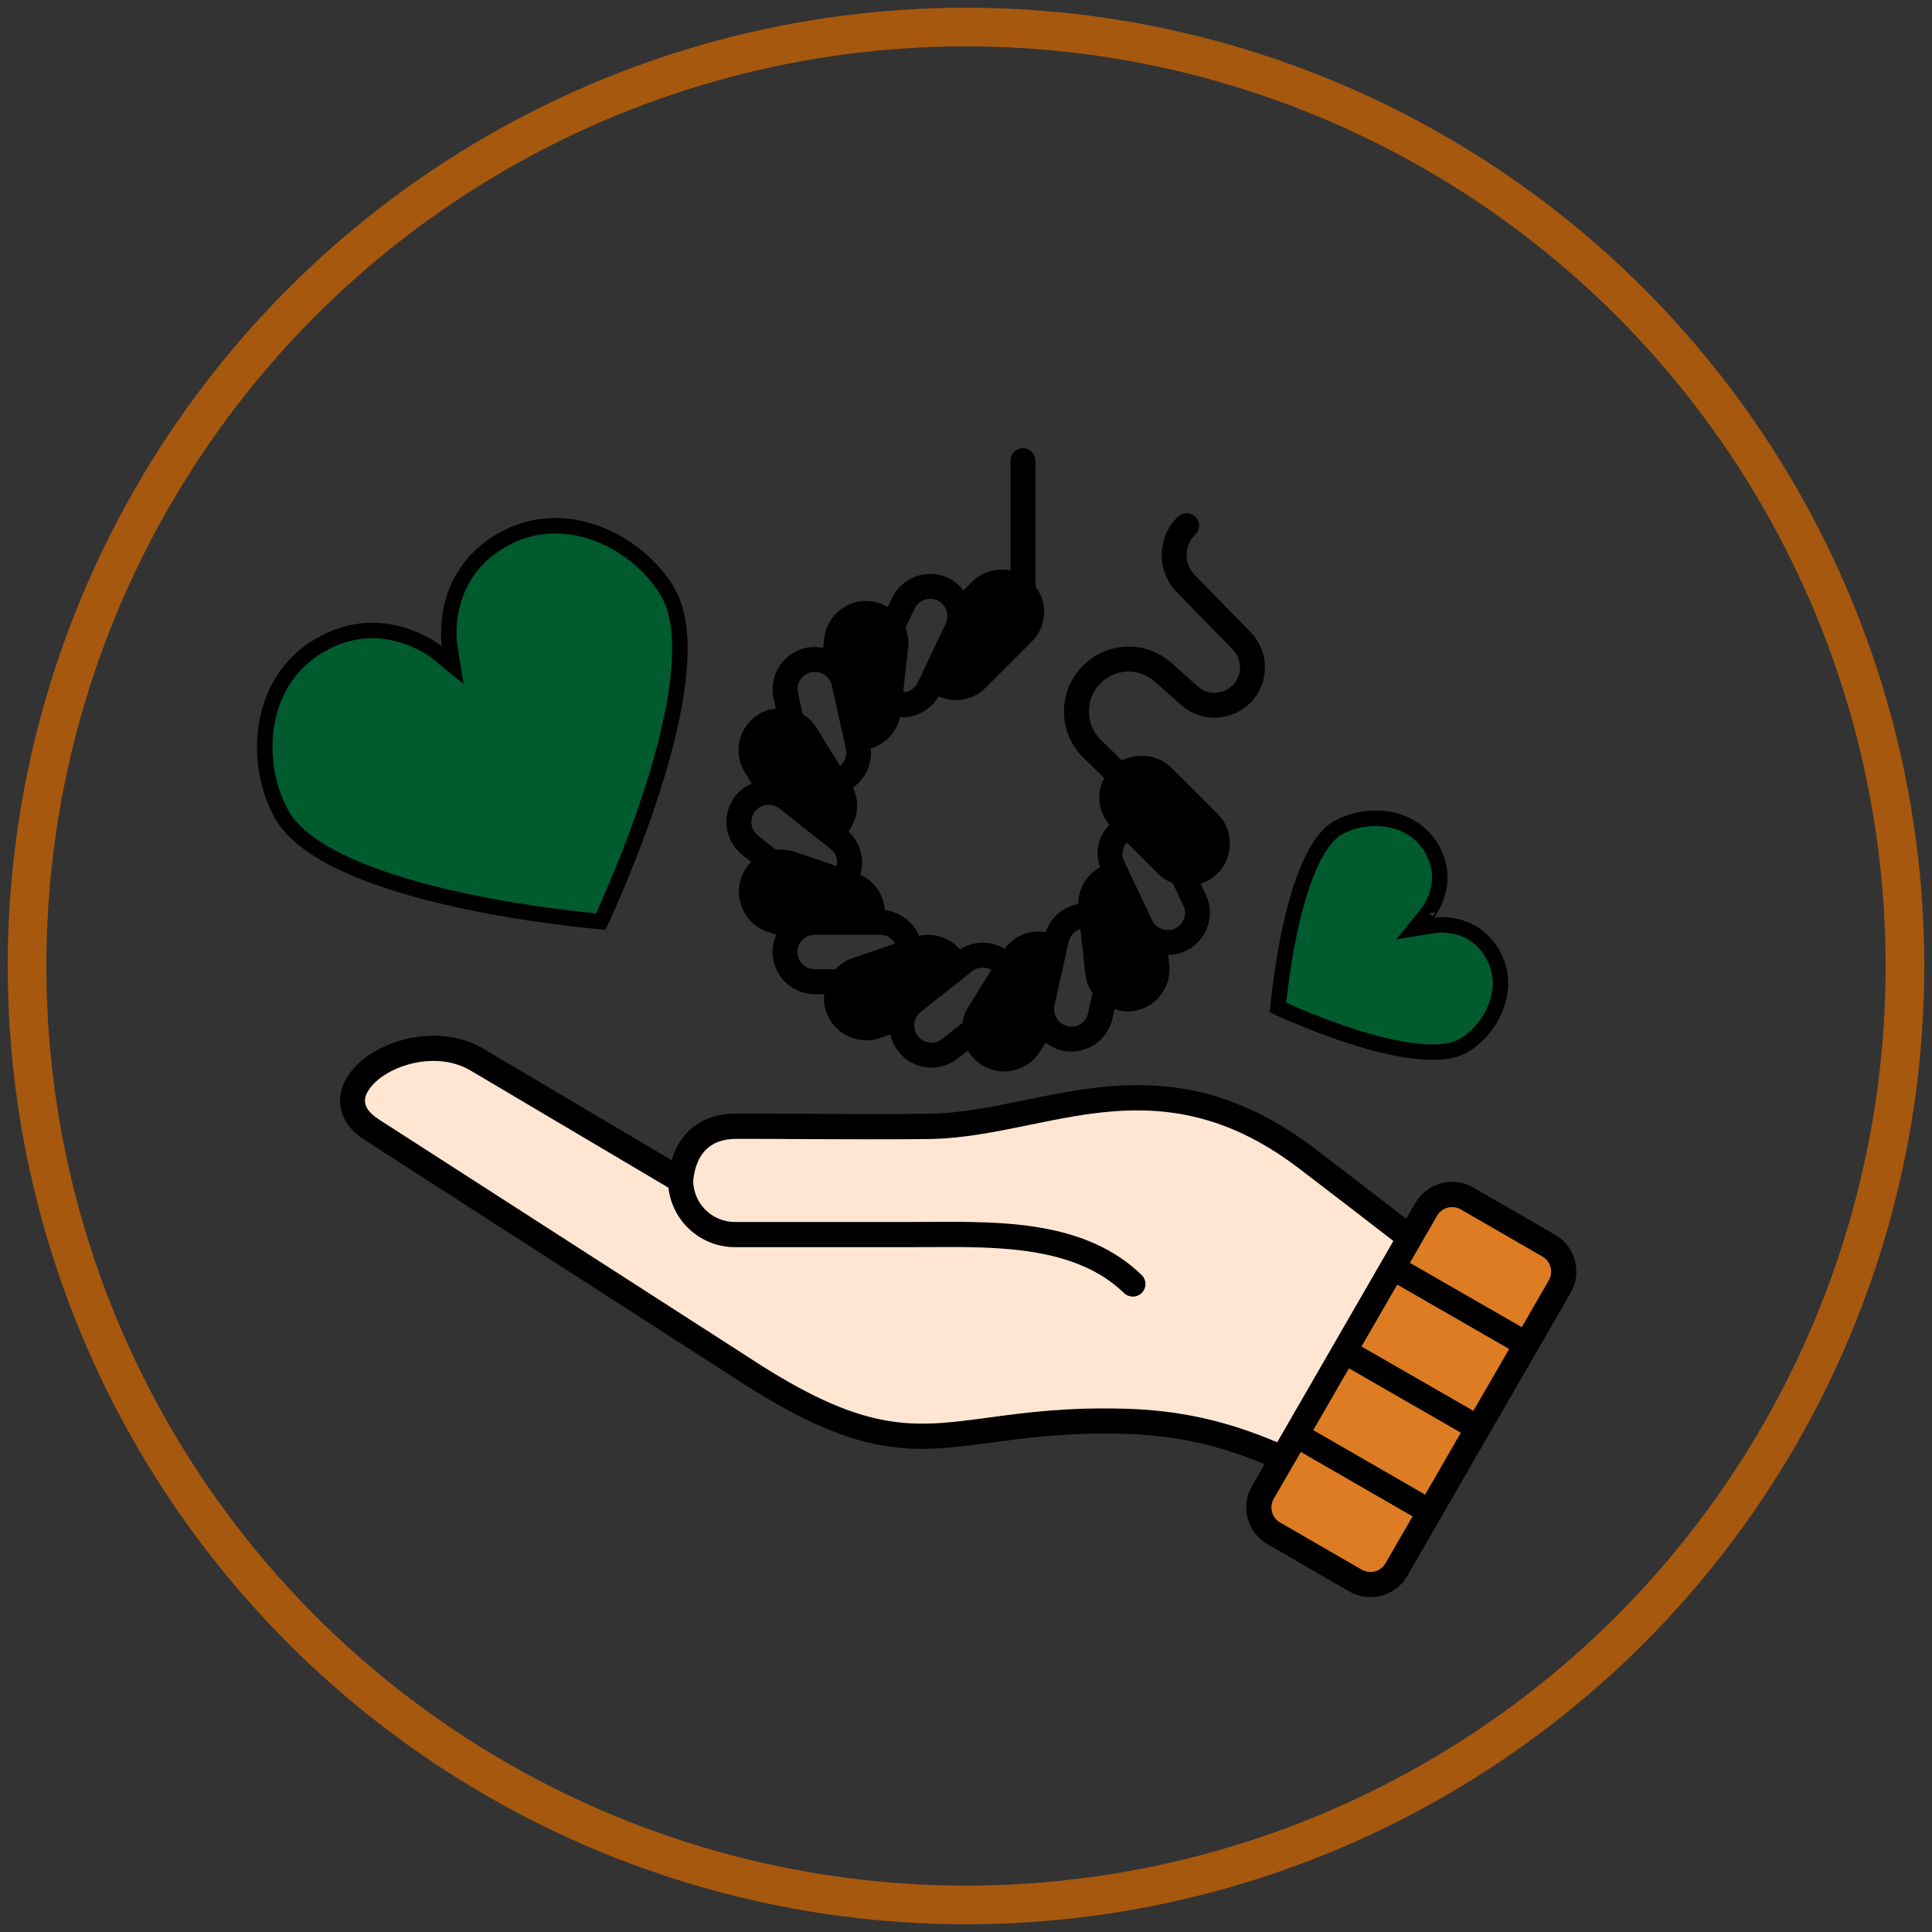 <svg width="125" height="125" viewBox="0 0 125 125" fill="none" xmlns="http://www.w3.org/2000/svg">
<rect x="0" y="0" width="125" height="125" fill="#333333" stroke="none"/>
<circle cx="62.5" cy="62.5" r="60.75" stroke="#A6580F" stroke-width="2.5"/>
<path d="M48.042 55.323L48.606 55.766C48.316 56.057 48.082 56.411 47.953 56.815C47.711 57.5 47.759 58.242 48.082 58.895C48.397 59.549 48.953 60.041 49.647 60.282L50.227 60.476C50.074 60.823 49.985 61.194 49.985 61.589C49.985 63.097 51.211 64.323 52.719 64.323H53.324C53.316 64.403 53.308 64.492 53.308 64.573C53.308 64.863 53.356 65.162 53.453 65.46C53.848 66.589 54.913 67.307 56.05 67.307C56.34 67.307 56.638 67.258 56.929 67.162L57.606 66.928C57.703 67.331 57.872 67.718 58.13 68.032C58.582 68.613 59.227 68.976 59.953 69.057C60.066 69.073 60.171 69.073 60.276 69.073C60.889 69.073 61.477 68.871 61.961 68.484L62.622 67.968C62.84 68.339 63.147 68.67 63.534 68.92C63.977 69.186 64.469 69.323 64.961 69.323C65.872 69.323 66.776 68.863 67.292 68.032L67.647 67.452C67.961 67.694 68.324 67.879 68.727 67.976C68.921 68.016 69.114 68.041 69.316 68.041C69.832 68.041 70.332 67.887 70.784 67.605C71.397 67.21 71.824 66.605 71.977 65.895L72.106 65.291C72.38 65.379 72.655 65.436 72.937 65.436C73.034 65.436 73.138 65.436 73.235 65.428C73.961 65.347 74.606 64.992 75.066 64.42C75.526 63.847 75.727 63.137 75.647 62.411L75.582 61.782C75.969 61.782 76.348 61.694 76.719 61.524C78.082 60.879 78.663 59.242 78.018 57.887L77.679 57.178C78.082 57.041 78.461 56.831 78.776 56.516C79.292 56 79.574 55.315 79.574 54.589C79.574 53.855 79.292 53.169 78.776 52.653L75.784 49.669C74.945 48.831 73.614 48.686 72.59 49.202L71.219 47.863C70.719 47.371 70.445 46.71 70.453 46.008C70.453 45.298 70.743 44.645 71.251 44.161C72.227 43.234 73.727 43.21 74.727 44.113L76.413 45.605C77.743 46.798 79.8 46.686 81.001 45.363C82.155 44.089 82.114 42.129 80.913 40.895L77.292 37.194C76.945 36.839 76.768 36.371 76.776 35.887C76.776 35.395 76.977 34.935 77.332 34.597C77.655 34.282 77.663 33.774 77.356 33.452C77.042 33.129 76.534 33.121 76.211 33.435C75.55 34.073 75.171 34.935 75.163 35.855C75.147 36.782 75.493 37.653 76.138 38.315L79.76 42.024C80.364 42.645 80.389 43.637 79.8 44.282C79.195 44.952 78.155 45.008 77.485 44.403L75.808 42.903C74.171 41.444 71.735 41.484 70.147 42.992C69.308 43.782 68.848 44.847 68.84 45.992C68.824 47.137 69.276 48.21 70.09 49.016L71.445 50.339C71.243 50.726 71.122 51.153 71.122 51.597C71.122 52.25 71.356 52.863 71.776 53.355C71.518 53.621 71.308 53.952 71.171 54.315C70.961 54.903 70.969 55.532 71.171 56.113C70.316 56.589 69.76 57.492 69.76 58.492C68.8 58.661 67.985 59.347 67.655 60.307C67.3 60.242 66.929 60.25 66.566 60.339C65.921 60.492 65.38 60.871 65.001 61.395C64.671 61.194 64.292 61.057 63.897 61.008C63.259 60.936 62.639 61.089 62.114 61.428C61.88 61.153 61.582 60.92 61.243 60.758C60.687 60.484 60.066 60.42 59.469 60.549C59.09 59.653 58.251 59.008 57.251 58.887C57.187 57.911 56.582 57.016 55.663 56.589C55.953 55.613 55.671 54.524 54.888 53.799C55.509 53 55.638 51.895 55.187 50.952C55.993 50.395 56.445 49.428 56.34 48.419C57.276 48.145 58.017 47.387 58.235 46.403C58.276 46.403 58.316 46.411 58.364 46.411C59.316 46.411 60.227 45.911 60.727 45.056C61.074 45.21 61.453 45.298 61.832 45.298C62.534 45.298 63.235 45.032 63.767 44.5L66.76 41.508C67.276 40.992 67.558 40.306 67.558 39.581C67.558 38.976 67.356 38.411 66.993 37.935V29.806C66.993 29.363 66.63 29 66.187 29C65.743 29 65.38 29.363 65.38 29.806V36.911C64.509 36.734 63.566 36.976 62.889 37.645L62.332 38.202C62.074 37.863 61.743 37.581 61.348 37.395C59.985 36.75 58.356 37.339 57.703 38.702L57.437 39.274C57.106 39.073 56.735 38.944 56.332 38.895C55.614 38.815 54.897 39.024 54.332 39.484C53.759 39.944 53.405 40.589 53.324 41.315L53.259 41.919C52.897 41.847 52.517 41.839 52.13 41.919C50.663 42.242 49.727 43.702 50.05 45.178L50.203 45.847C49.808 45.887 49.421 46.008 49.074 46.218C48.453 46.605 48.017 47.21 47.848 47.928C47.687 48.637 47.808 49.363 48.195 49.976L48.638 50.694C48.235 50.871 47.872 51.129 47.59 51.484C47.138 52.057 46.937 52.774 47.017 53.5C47.106 54.226 47.469 54.871 48.042 55.323ZM72.695 54.863C72.735 54.726 72.816 54.613 72.905 54.508L74.913 56.516C75.187 56.798 75.518 57 75.88 57.137L76.558 58.581C76.824 59.137 76.582 59.807 76.034 60.065C75.711 60.218 75.364 60.218 75.018 60.032C74.816 59.928 74.647 59.758 74.542 59.532L72.727 55.718C72.606 55.444 72.59 55.145 72.695 54.863ZM68.219 65.065L69.138 60.944C69.227 60.532 69.534 60.226 69.905 60.113L70.219 63C70.268 63.46 70.429 63.887 70.687 64.258L70.397 65.549C70.34 65.839 70.163 66.089 69.913 66.25C69.663 66.412 69.364 66.46 69.074 66.395C68.727 66.315 68.437 66.081 68.292 65.742C68.227 65.605 68.195 65.46 68.195 65.307C68.195 65.226 68.203 65.137 68.219 65.065ZM59.203 66.016C59.267 65.799 59.389 65.613 59.574 65.468L62.889 62.847C63.122 62.661 63.413 62.573 63.711 62.613C63.864 62.629 64.001 62.678 64.138 62.758L62.647 65.153C62.453 65.468 62.324 65.815 62.276 66.186L60.953 67.226C60.727 67.403 60.437 67.492 60.139 67.46C59.848 67.42 59.582 67.274 59.389 67.032C59.235 66.839 59.147 66.589 59.147 66.339C59.147 66.194 59.171 66.113 59.203 66.016ZM58.582 40.621L59.163 39.395C59.429 38.831 60.098 38.589 60.655 38.847C60.993 39.008 61.227 39.331 61.284 39.734C61.292 39.782 61.292 39.823 61.292 39.871C61.292 40.04 61.259 40.194 61.187 40.339L59.38 44.161C59.203 44.54 58.832 44.766 58.437 44.79L58.759 41.879C58.767 41.782 58.776 41.694 58.776 41.605C58.776 41.258 58.703 40.928 58.582 40.621ZM56.937 60.476C57.356 60.476 57.719 60.71 57.913 61.049L55.163 61.992C54.735 62.137 54.348 62.387 54.05 62.71H52.719C52.098 62.71 51.598 62.21 51.598 61.589C51.598 61.282 51.711 61.008 51.929 60.799C51.945 60.782 51.969 60.758 52.042 60.702C52.227 60.557 52.469 60.476 52.719 60.476H56.937ZM52.469 43.5C52.832 43.428 53.171 43.508 53.429 43.726C53.63 43.887 53.759 44.097 53.816 44.347L54.622 47.968L54.727 48.468C54.824 48.879 54.663 49.298 54.356 49.557L52.832 47.097C52.598 46.726 52.292 46.419 51.937 46.21L51.63 44.831C51.493 44.226 51.872 43.629 52.469 43.5ZM48.856 52.492C49.074 52.218 49.388 52.065 49.767 52.065C49.8 52.065 49.832 52.073 49.856 52.073C50.009 52.097 50.227 52.145 50.429 52.307L53.743 54.928C54.09 55.202 54.219 55.637 54.13 56.041L51.404 55.105C51.009 54.976 50.59 54.944 50.211 54.984L49.042 54.065C48.808 53.871 48.654 53.605 48.622 53.315C48.59 53.016 48.671 52.726 48.856 52.492Z" fill="black"/>
<path d="M31.27 67.852L43.458 75.066C44.028 73.133 45.513 72.047 47.661 72.047C49.15 72.047 50.665 72.055 52.13 72.062C54.739 72.078 57.435 72.094 60.087 72.059C62.13 72.031 64.161 71.617 66.31 71.176C71.716 70.066 77.841 68.809 85.021 74.277C86.95 75.75 89.079 77.387 90.982 78.859L91.567 77.84C92.325 76.527 94.013 76.074 95.329 76.832L100.614 79.887C101.247 80.254 101.704 80.848 101.896 81.559C102.087 82.27 101.989 83.012 101.622 83.645L91.052 101.957C90.544 102.839 89.615 103.332 88.662 103.332C88.197 103.332 87.724 103.214 87.29 102.964L82.005 99.91C81.373 99.543 80.915 98.949 80.728 98.238C80.537 97.527 80.634 96.785 81.001 96.152L81.822 94.734C78.814 93.48 76.017 92.867 72.865 92.773C69.185 92.656 66.533 93.015 64.193 93.328C59.025 94.023 55.615 94.484 47.486 89.132L23.642 73.788C21.681 72.527 21.743 70.847 22.454 69.695C23.896 67.363 28.247 66.054 31.279 67.847L31.27 67.852ZM84.973 92.528C86.489 93.403 88.004 94.274 89.52 95.149C90.415 95.664 91.309 96.18 92.204 96.696L94.512 92.696C94.448 92.659 94.385 92.622 94.321 92.586C91.975 91.236 89.628 89.885 87.278 88.535L84.969 92.531L84.973 92.528ZM95.328 91.278L97.637 87.278C97.573 87.241 97.51 87.205 97.447 87.169C95.1 85.818 92.753 84.468 90.402 83.117L88.094 87.117C90.504 88.504 92.914 89.887 95.328 91.278ZM100.316 81.985C100.238 81.695 100.055 81.453 99.797 81.305L94.512 78.25C94.336 78.149 94.141 78.102 93.953 78.102C93.566 78.102 93.187 78.301 92.98 78.66L91.223 81.703C91.283 81.738 91.344 81.773 91.404 81.808C93.754 83.16 96.103 84.512 98.457 85.864L100.207 82.832C100.355 82.575 100.394 82.274 100.316 81.985ZM82.3 97.821C82.379 98.11 82.562 98.352 82.82 98.5L88.105 101.555C88.64 101.864 89.328 101.68 89.636 101.145L91.39 98.11C90.496 97.594 89.601 97.078 88.71 96.567C87.195 95.692 85.675 94.82 84.164 93.945L82.414 96.973C82.265 97.231 82.226 97.531 82.304 97.82L82.3 97.821ZM24.511 72.423L48.363 87.771C55.984 92.787 58.985 92.384 63.953 91.717C63.956 91.717 63.959 91.716 63.961 91.716C66.364 91.392 69.086 91.025 72.903 91.146C76.332 91.251 79.364 91.923 82.633 93.314L90.149 80.291C88.207 78.787 86.008 77.095 84.02 75.58C77.434 70.564 71.942 71.689 66.629 72.779L66.623 72.78C64.496 73.217 62.295 73.669 60.098 73.697C57.434 73.728 54.727 73.713 52.113 73.701C50.653 73.693 49.141 73.685 47.653 73.685C45.984 73.685 45.047 74.588 44.856 76.361C44.856 76.376 44.852 76.388 44.852 76.404C44.871 77.873 46.071 79.06 47.547 79.06H58.922C59.324 79.06 59.734 79.056 60.153 79.056C64.891 79.025 70.261 78.994 73.864 82.49C74.188 82.802 74.195 83.322 73.879 83.646C73.719 83.81 73.508 83.892 73.293 83.892C73.09 83.892 72.883 83.814 72.723 83.662C69.602 80.631 64.587 80.662 60.162 80.689L60.161 80.689C59.743 80.693 59.33 80.693 58.924 80.693H58.922H47.547C45.325 80.693 43.485 79.005 43.247 76.845L30.435 69.259C28.091 67.873 24.763 69.052 23.833 70.56C23.564 70.998 23.337 71.669 24.513 72.423L24.511 72.423Z" fill="black"/>
<path d="M24.511 72.423L48.363 87.771C55.984 92.787 58.985 92.384 63.953 91.717L63.961 91.716C66.364 91.392 69.086 91.025 72.903 91.146C76.332 91.251 79.364 91.923 82.633 93.314L90.149 80.291C88.207 78.787 86.008 77.095 84.02 75.58C77.434 70.564 71.942 71.689 66.629 72.779L66.623 72.78C64.496 73.217 62.295 73.669 60.098 73.697C57.434 73.728 54.727 73.713 52.113 73.701C50.653 73.693 49.141 73.685 47.653 73.685C45.984 73.685 45.047 74.588 44.856 76.361C44.856 76.376 44.852 76.388 44.852 76.404C44.871 77.873 46.071 79.06 47.547 79.06H58.922C59.324 79.06 59.734 79.056 60.153 79.056C64.891 79.025 70.261 78.994 73.864 82.49C74.188 82.802 74.195 83.322 73.879 83.646C73.719 83.81 73.508 83.892 73.293 83.892C73.09 83.892 72.883 83.814 72.723 83.662C69.602 80.631 64.587 80.662 60.162 80.689L60.161 80.689C59.743 80.693 59.33 80.693 58.924 80.693H58.922H47.547C45.325 80.693 43.485 79.005 43.247 76.845L30.435 69.259C28.091 67.873 24.763 69.052 23.833 70.56C23.564 70.998 23.337 71.669 24.513 72.423L24.511 72.423Z" fill="#FFE6D2"/>
<path d="M82.3 97.821C82.379 98.11 82.562 98.352 82.82 98.5L88.105 101.555C88.64 101.864 89.328 101.68 89.636 101.145L91.39 98.11C90.496 97.594 89.601 97.078 88.71 96.567C87.195 95.692 85.675 94.82 84.164 93.945L82.414 96.973C82.265 97.231 82.226 97.531 82.304 97.82L82.3 97.821Z" fill="#DD7C23"/>
<path d="M84.973 92.528C86.489 93.403 88.004 94.274 89.52 95.149L92.204 96.696L94.512 92.696L94.321 92.586C91.975 91.236 89.628 89.885 87.278 88.535L84.969 92.531L84.973 92.528Z" fill="#DD7C23"/>
<path d="M95.328 91.278L97.637 87.278L97.447 87.169C95.1 85.818 92.753 84.468 90.402 83.117L88.094 87.117C90.504 88.504 92.914 89.887 95.328 91.278Z" fill="#DD7C23"/>
<path d="M100.316 81.985C100.238 81.695 100.055 81.453 99.797 81.305L94.512 78.25C94.336 78.149 94.141 78.102 93.953 78.102C93.566 78.102 93.187 78.301 92.98 78.66L91.223 81.703L91.404 81.808C93.754 83.16 96.103 84.512 98.457 85.864L100.207 82.832C100.355 82.575 100.394 82.274 100.316 81.985Z" fill="#DD7C23"/>
<path d="M32.46 34.953C34.506 33.771 36.71 33.794 38.657 34.529C40.615 35.269 42.288 36.722 43.226 38.346C43.978 39.648 44.132 41.614 43.871 43.927C43.612 46.219 42.958 48.76 42.194 51.14C41.43 53.517 40.561 55.718 39.884 57.325C39.545 58.128 39.255 58.782 39.049 59.234C38.979 59.388 38.918 59.518 38.869 59.624C38.753 59.613 38.61 59.601 38.442 59.584C37.948 59.536 37.236 59.461 36.371 59.353C34.641 59.136 32.301 58.787 29.861 58.259C27.417 57.731 24.889 57.028 22.775 56.105C20.641 55.175 19.015 54.059 18.264 52.757C17.326 51.133 16.905 48.958 17.244 46.893C17.581 44.838 18.664 42.918 20.709 41.737C22.762 40.552 24.646 40.671 26.027 41.085C26.722 41.293 27.288 41.576 27.681 41.806C27.877 41.921 28.027 42.023 28.128 42.094C28.178 42.129 28.215 42.157 28.239 42.175C28.251 42.184 28.26 42.191 28.265 42.195C28.267 42.197 28.269 42.198 28.27 42.199L29.29 43.032L29.079 41.732C29.079 41.731 29.079 41.728 29.079 41.725C29.078 41.719 29.076 41.708 29.074 41.694C29.07 41.664 29.064 41.617 29.059 41.556C29.047 41.434 29.036 41.252 29.034 41.025C29.031 40.57 29.069 39.938 29.236 39.233C29.569 37.829 30.407 36.137 32.46 34.953Z" fill="#005B2F" stroke="black"/>
<path d="M96.564 61.714C97.211 62.835 97.202 64.044 96.794 65.123C96.383 66.212 95.574 67.141 94.676 67.66C93.983 68.06 92.903 68.156 91.574 68.006C90.267 67.858 88.81 67.484 87.439 67.044C86.07 66.604 84.803 66.104 83.876 65.713C83.413 65.518 83.036 65.351 82.775 65.232C82.744 65.218 82.714 65.204 82.686 65.191C82.689 65.16 82.692 65.128 82.695 65.093C82.723 64.809 82.767 64.398 82.829 63.9C82.954 62.902 83.155 61.554 83.459 60.149C83.763 58.741 84.167 57.292 84.693 56.086C85.227 54.861 85.85 53.974 86.543 53.573C87.441 53.055 88.651 52.82 89.8 53.008C90.938 53.195 91.989 53.791 92.636 54.911C93.287 56.039 93.221 57.067 92.994 57.825C92.88 58.207 92.724 58.52 92.597 58.736C92.534 58.844 92.478 58.926 92.44 58.98C92.421 59.007 92.406 59.027 92.397 59.039C92.393 59.044 92.389 59.048 92.388 59.05C92.387 59.05 92.387 59.051 92.387 59.051L92.388 59.05L91.555 60.071L92.853 59.86L92.855 59.86L92.856 59.86C92.858 59.859 92.863 59.859 92.871 59.858C92.885 59.856 92.91 59.853 92.943 59.85C93.008 59.844 93.108 59.837 93.232 59.836C93.483 59.835 93.832 59.856 94.22 59.948C94.99 60.13 95.913 60.587 96.564 61.714Z" fill="#005B2F" stroke="black"/>
</svg>
